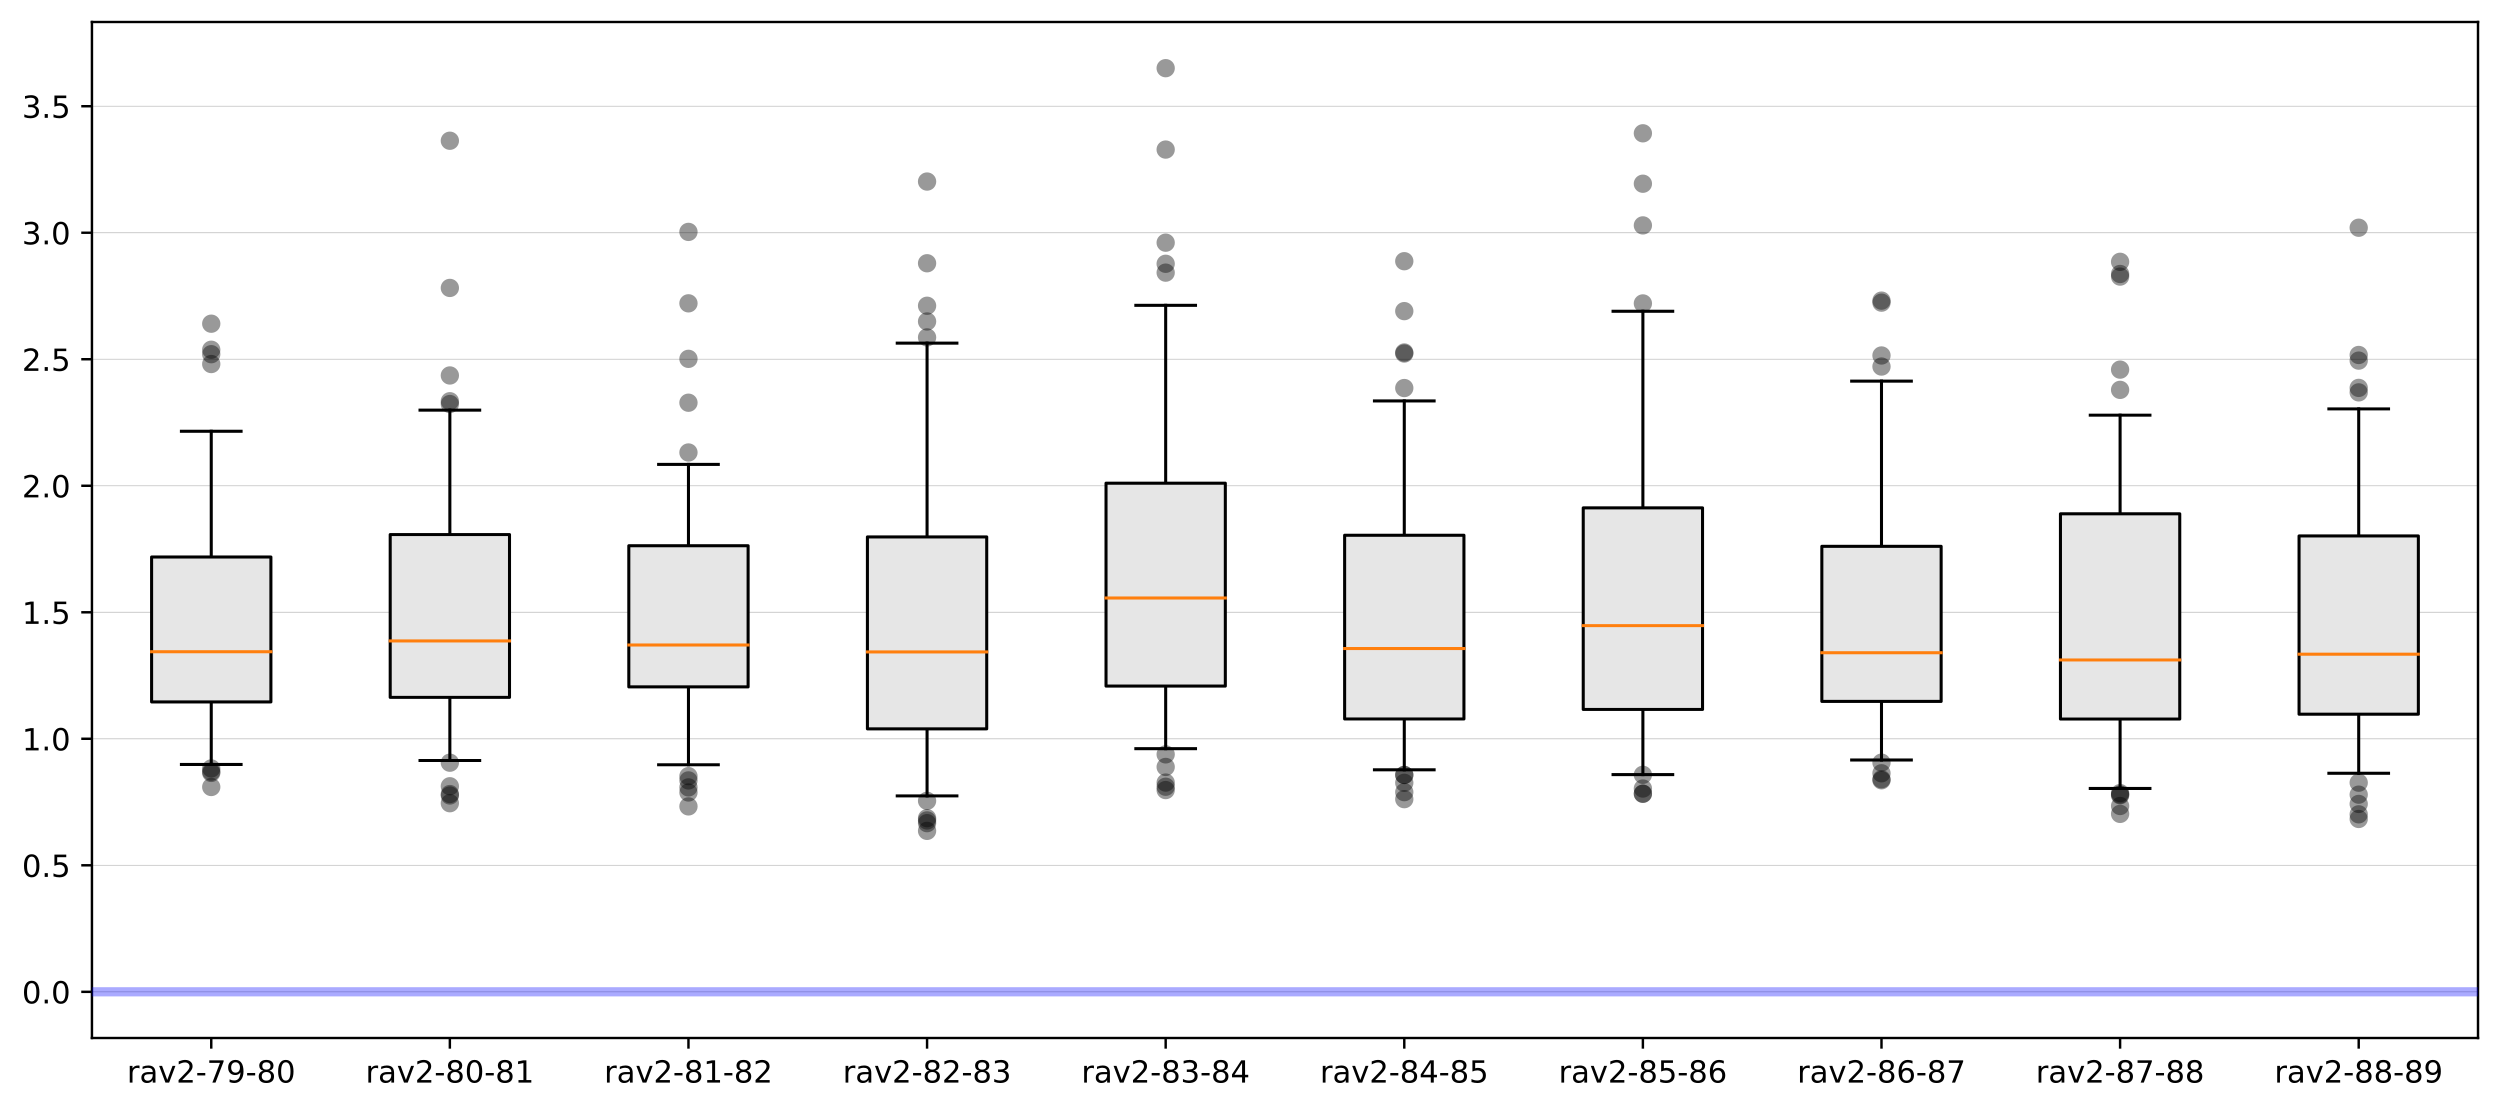 <?xml version="1.0" encoding="utf-8" standalone="no"?>
<!DOCTYPE svg PUBLIC "-//W3C//DTD SVG 1.1//EN"
  "http://www.w3.org/Graphics/SVG/1.1/DTD/svg11.dtd">
<!-- Created with matplotlib (https://matplotlib.org/) -->
<svg height="363.718pt" version="1.1" viewBox="0 0 818.503 363.718" width="818.503pt" xmlns="http://www.w3.org/2000/svg" xmlns:xlink="http://www.w3.org/1999/xlink">
 <defs>
  <style type="text/css">
*{stroke-linecap:butt;stroke-linejoin:round;}
  </style>
 </defs>
 <g id="figure_1">
  <g id="patch_1">
   <path d="M 0 363.718 
L 818.503 363.718 
L 818.503 0 
L 0 0 
z
" style="fill:#ffffff;"/>
  </g>
  <g id="axes_1">
   <g id="patch_2">
    <path d="M 30.103 339.84 
L 811.303 339.84 
L 811.303 7.2 
L 30.103 7.2 
z
" style="fill:#ffffff;"/>
   </g>
   <g id="matplotlib.axis_1">
    <g id="xtick_1">
     <g id="line2d_1">
      <defs>
       <path d="M 0 0 
L 0 3.5 
" id="m5b99394fae" style="stroke:#000000;stroke-width:0.8;"/>
      </defs>
      <g>
       <use style="stroke:#000000;stroke-width:0.8;" x="69.163" xlink:href="#m5b99394fae" y="339.84"/>
      </g>
     </g>
     <g id="text_1">
      <!-- rav2-79-80 -->
      <defs>
       <path d="M 41.109 46.297 
Q 39.594 47.172 37.812 47.578 
Q 36.031 48 33.891 48 
Q 26.266 48 22.188 43.047 
Q 18.109 38.094 18.109 28.812 
L 18.109 0 
L 9.078 0 
L 9.078 54.688 
L 18.109 54.688 
L 18.109 46.188 
Q 20.953 51.172 25.484 53.578 
Q 30.031 56 36.531 56 
Q 37.453 56 38.578 55.875 
Q 39.703 55.766 41.062 55.516 
z
" id="DejaVuSans-114"/>
       <path d="M 34.281 27.484 
Q 23.391 27.484 19.188 25 
Q 14.984 22.516 14.984 16.5 
Q 14.984 11.719 18.141 8.906 
Q 21.297 6.109 26.703 6.109 
Q 34.188 6.109 38.703 11.406 
Q 43.219 16.703 43.219 25.484 
L 43.219 27.484 
z
M 52.203 31.203 
L 52.203 0 
L 43.219 0 
L 43.219 8.297 
Q 40.141 3.328 35.547 0.953 
Q 30.953 -1.422 24.312 -1.422 
Q 15.922 -1.422 10.953 3.297 
Q 6 8.016 6 15.922 
Q 6 25.141 12.172 29.828 
Q 18.359 34.516 30.609 34.516 
L 43.219 34.516 
L 43.219 35.406 
Q 43.219 41.609 39.141 45 
Q 35.062 48.391 27.688 48.391 
Q 23 48.391 18.547 47.266 
Q 14.109 46.141 10.016 43.891 
L 10.016 52.203 
Q 14.938 54.109 19.578 55.047 
Q 24.219 56 28.609 56 
Q 40.484 56 46.344 49.844 
Q 52.203 43.703 52.203 31.203 
z
" id="DejaVuSans-97"/>
       <path d="M 2.984 54.688 
L 12.5 54.688 
L 29.594 8.797 
L 46.688 54.688 
L 56.203 54.688 
L 35.688 0 
L 23.484 0 
z
" id="DejaVuSans-118"/>
       <path d="M 19.188 8.297 
L 53.609 8.297 
L 53.609 0 
L 7.328 0 
L 7.328 8.297 
Q 12.938 14.109 22.625 23.891 
Q 32.328 33.688 34.812 36.531 
Q 39.547 41.844 41.422 45.531 
Q 43.312 49.219 43.312 52.781 
Q 43.312 58.594 39.234 62.25 
Q 35.156 65.922 28.609 65.922 
Q 23.969 65.922 18.812 64.312 
Q 13.672 62.703 7.812 59.422 
L 7.812 69.391 
Q 13.766 71.781 18.938 73 
Q 24.125 74.219 28.422 74.219 
Q 39.75 74.219 46.484 68.547 
Q 53.219 62.891 53.219 53.422 
Q 53.219 48.922 51.531 44.891 
Q 49.859 40.875 45.406 35.406 
Q 44.188 33.984 37.641 27.219 
Q 31.109 20.453 19.188 8.297 
z
" id="DejaVuSans-50"/>
       <path d="M 4.891 31.391 
L 31.203 31.391 
L 31.203 23.391 
L 4.891 23.391 
z
" id="DejaVuSans-45"/>
       <path d="M 8.203 72.906 
L 55.078 72.906 
L 55.078 68.703 
L 28.609 0 
L 18.312 0 
L 43.219 64.594 
L 8.203 64.594 
z
" id="DejaVuSans-55"/>
       <path d="M 10.984 1.516 
L 10.984 10.5 
Q 14.703 8.734 18.5 7.812 
Q 22.312 6.891 25.984 6.891 
Q 35.75 6.891 40.891 13.453 
Q 46.047 20.016 46.781 33.406 
Q 43.953 29.203 39.594 26.953 
Q 35.25 24.703 29.984 24.703 
Q 19.047 24.703 12.672 31.312 
Q 6.297 37.938 6.297 49.422 
Q 6.297 60.641 12.938 67.422 
Q 19.578 74.219 30.609 74.219 
Q 43.266 74.219 49.922 64.516 
Q 56.594 54.828 56.594 36.375 
Q 56.594 19.141 48.406 8.859 
Q 40.234 -1.422 26.422 -1.422 
Q 22.703 -1.422 18.891 -0.688 
Q 15.094 0.047 10.984 1.516 
z
M 30.609 32.422 
Q 37.25 32.422 41.125 36.953 
Q 45.016 41.5 45.016 49.422 
Q 45.016 57.281 41.125 61.844 
Q 37.25 66.406 30.609 66.406 
Q 23.969 66.406 20.094 61.844 
Q 16.219 57.281 16.219 49.422 
Q 16.219 41.5 20.094 36.953 
Q 23.969 32.422 30.609 32.422 
z
" id="DejaVuSans-57"/>
       <path d="M 31.781 34.625 
Q 24.75 34.625 20.719 30.859 
Q 16.703 27.094 16.703 20.516 
Q 16.703 13.922 20.719 10.156 
Q 24.75 6.391 31.781 6.391 
Q 38.812 6.391 42.859 10.172 
Q 46.922 13.969 46.922 20.516 
Q 46.922 27.094 42.891 30.859 
Q 38.875 34.625 31.781 34.625 
z
M 21.922 38.812 
Q 15.578 40.375 12.031 44.719 
Q 8.5 49.078 8.5 55.328 
Q 8.5 64.062 14.719 69.141 
Q 20.953 74.219 31.781 74.219 
Q 42.672 74.219 48.875 69.141 
Q 55.078 64.062 55.078 55.328 
Q 55.078 49.078 51.531 44.719 
Q 48 40.375 41.703 38.812 
Q 48.828 37.156 52.797 32.312 
Q 56.781 27.484 56.781 20.516 
Q 56.781 9.906 50.312 4.234 
Q 43.844 -1.422 31.781 -1.422 
Q 19.734 -1.422 13.25 4.234 
Q 6.781 9.906 6.781 20.516 
Q 6.781 27.484 10.781 32.312 
Q 14.797 37.156 21.922 38.812 
z
M 18.312 54.391 
Q 18.312 48.734 21.844 45.562 
Q 25.391 42.391 31.781 42.391 
Q 38.141 42.391 41.719 45.562 
Q 45.312 48.734 45.312 54.391 
Q 45.312 60.062 41.719 63.234 
Q 38.141 66.406 31.781 66.406 
Q 25.391 66.406 21.844 63.234 
Q 18.312 60.062 18.312 54.391 
z
" id="DejaVuSans-56"/>
       <path d="M 31.781 66.406 
Q 24.172 66.406 20.328 58.906 
Q 16.5 51.422 16.5 36.375 
Q 16.5 21.391 20.328 13.891 
Q 24.172 6.391 31.781 6.391 
Q 39.453 6.391 43.281 13.891 
Q 47.125 21.391 47.125 36.375 
Q 47.125 51.422 43.281 58.906 
Q 39.453 66.406 31.781 66.406 
z
M 31.781 74.219 
Q 44.047 74.219 50.516 64.516 
Q 56.984 54.828 56.984 36.375 
Q 56.984 17.969 50.516 8.266 
Q 44.047 -1.422 31.781 -1.422 
Q 19.531 -1.422 13.062 8.266 
Q 6.594 17.969 6.594 36.375 
Q 6.594 54.828 13.062 64.516 
Q 19.531 74.219 31.781 74.219 
z
" id="DejaVuSans-48"/>
      </defs>
      <g transform="translate(41.57 354.438)scale(0.1 -0.1)">
       <use xlink:href="#DejaVuSans-114"/>
       <use x="41.113" xlink:href="#DejaVuSans-97"/>
       <use x="102.393" xlink:href="#DejaVuSans-118"/>
       <use x="161.572" xlink:href="#DejaVuSans-50"/>
       <use x="225.195" xlink:href="#DejaVuSans-45"/>
       <use x="261.279" xlink:href="#DejaVuSans-55"/>
       <use x="324.902" xlink:href="#DejaVuSans-57"/>
       <use x="388.525" xlink:href="#DejaVuSans-45"/>
       <use x="424.609" xlink:href="#DejaVuSans-56"/>
       <use x="488.232" xlink:href="#DejaVuSans-48"/>
      </g>
     </g>
    </g>
    <g id="xtick_2">
     <g id="line2d_2">
      <g>
       <use style="stroke:#000000;stroke-width:0.8;" x="147.283" xlink:href="#m5b99394fae" y="339.84"/>
      </g>
     </g>
     <g id="text_2">
      <!-- rav2-80-81 -->
      <defs>
       <path d="M 12.406 8.297 
L 28.516 8.297 
L 28.516 63.922 
L 10.984 60.406 
L 10.984 69.391 
L 28.422 72.906 
L 38.281 72.906 
L 38.281 8.297 
L 54.391 8.297 
L 54.391 0 
L 12.406 0 
z
" id="DejaVuSans-49"/>
      </defs>
      <g transform="translate(119.69 354.438)scale(0.1 -0.1)">
       <use xlink:href="#DejaVuSans-114"/>
       <use x="41.113" xlink:href="#DejaVuSans-97"/>
       <use x="102.393" xlink:href="#DejaVuSans-118"/>
       <use x="161.572" xlink:href="#DejaVuSans-50"/>
       <use x="225.195" xlink:href="#DejaVuSans-45"/>
       <use x="261.279" xlink:href="#DejaVuSans-56"/>
       <use x="324.902" xlink:href="#DejaVuSans-48"/>
       <use x="388.525" xlink:href="#DejaVuSans-45"/>
       <use x="424.609" xlink:href="#DejaVuSans-56"/>
       <use x="488.232" xlink:href="#DejaVuSans-49"/>
      </g>
     </g>
    </g>
    <g id="xtick_3">
     <g id="line2d_3">
      <g>
       <use style="stroke:#000000;stroke-width:0.8;" x="225.403" xlink:href="#m5b99394fae" y="339.84"/>
      </g>
     </g>
     <g id="text_3">
      <!-- rav2-81-82 -->
      <g transform="translate(197.81 354.438)scale(0.1 -0.1)">
       <use xlink:href="#DejaVuSans-114"/>
       <use x="41.113" xlink:href="#DejaVuSans-97"/>
       <use x="102.393" xlink:href="#DejaVuSans-118"/>
       <use x="161.572" xlink:href="#DejaVuSans-50"/>
       <use x="225.195" xlink:href="#DejaVuSans-45"/>
       <use x="261.279" xlink:href="#DejaVuSans-56"/>
       <use x="324.902" xlink:href="#DejaVuSans-49"/>
       <use x="388.525" xlink:href="#DejaVuSans-45"/>
       <use x="424.609" xlink:href="#DejaVuSans-56"/>
       <use x="488.232" xlink:href="#DejaVuSans-50"/>
      </g>
     </g>
    </g>
    <g id="xtick_4">
     <g id="line2d_4">
      <g>
       <use style="stroke:#000000;stroke-width:0.8;" x="303.523" xlink:href="#m5b99394fae" y="339.84"/>
      </g>
     </g>
     <g id="text_4">
      <!-- rav2-82-83 -->
      <defs>
       <path d="M 40.578 39.312 
Q 47.656 37.797 51.625 33 
Q 55.609 28.219 55.609 21.188 
Q 55.609 10.406 48.188 4.484 
Q 40.766 -1.422 27.094 -1.422 
Q 22.516 -1.422 17.656 -0.516 
Q 12.797 0.391 7.625 2.203 
L 7.625 11.719 
Q 11.719 9.328 16.594 8.109 
Q 21.484 6.891 26.812 6.891 
Q 36.078 6.891 40.938 10.547 
Q 45.797 14.203 45.797 21.188 
Q 45.797 27.641 41.281 31.266 
Q 36.766 34.906 28.719 34.906 
L 20.219 34.906 
L 20.219 43.016 
L 29.109 43.016 
Q 36.375 43.016 40.234 45.922 
Q 44.094 48.828 44.094 54.297 
Q 44.094 59.906 40.109 62.906 
Q 36.141 65.922 28.719 65.922 
Q 24.656 65.922 20.016 65.031 
Q 15.375 64.156 9.812 62.312 
L 9.812 71.094 
Q 15.438 72.656 20.344 73.438 
Q 25.25 74.219 29.594 74.219 
Q 40.828 74.219 47.359 69.109 
Q 53.906 64.016 53.906 55.328 
Q 53.906 49.266 50.438 45.094 
Q 46.969 40.922 40.578 39.312 
z
" id="DejaVuSans-51"/>
      </defs>
      <g transform="translate(275.93 354.438)scale(0.1 -0.1)">
       <use xlink:href="#DejaVuSans-114"/>
       <use x="41.113" xlink:href="#DejaVuSans-97"/>
       <use x="102.393" xlink:href="#DejaVuSans-118"/>
       <use x="161.572" xlink:href="#DejaVuSans-50"/>
       <use x="225.195" xlink:href="#DejaVuSans-45"/>
       <use x="261.279" xlink:href="#DejaVuSans-56"/>
       <use x="324.902" xlink:href="#DejaVuSans-50"/>
       <use x="388.525" xlink:href="#DejaVuSans-45"/>
       <use x="424.609" xlink:href="#DejaVuSans-56"/>
       <use x="488.232" xlink:href="#DejaVuSans-51"/>
      </g>
     </g>
    </g>
    <g id="xtick_5">
     <g id="line2d_5">
      <g>
       <use style="stroke:#000000;stroke-width:0.8;" x="381.643" xlink:href="#m5b99394fae" y="339.84"/>
      </g>
     </g>
     <g id="text_5">
      <!-- rav2-83-84 -->
      <defs>
       <path d="M 37.797 64.312 
L 12.891 25.391 
L 37.797 25.391 
z
M 35.203 72.906 
L 47.609 72.906 
L 47.609 25.391 
L 58.016 25.391 
L 58.016 17.188 
L 47.609 17.188 
L 47.609 0 
L 37.797 0 
L 37.797 17.188 
L 4.891 17.188 
L 4.891 26.703 
z
" id="DejaVuSans-52"/>
      </defs>
      <g transform="translate(354.05 354.438)scale(0.1 -0.1)">
       <use xlink:href="#DejaVuSans-114"/>
       <use x="41.113" xlink:href="#DejaVuSans-97"/>
       <use x="102.393" xlink:href="#DejaVuSans-118"/>
       <use x="161.572" xlink:href="#DejaVuSans-50"/>
       <use x="225.195" xlink:href="#DejaVuSans-45"/>
       <use x="261.279" xlink:href="#DejaVuSans-56"/>
       <use x="324.902" xlink:href="#DejaVuSans-51"/>
       <use x="388.525" xlink:href="#DejaVuSans-45"/>
       <use x="424.609" xlink:href="#DejaVuSans-56"/>
       <use x="488.232" xlink:href="#DejaVuSans-52"/>
      </g>
     </g>
    </g>
    <g id="xtick_6">
     <g id="line2d_6">
      <g>
       <use style="stroke:#000000;stroke-width:0.8;" x="459.763" xlink:href="#m5b99394fae" y="339.84"/>
      </g>
     </g>
     <g id="text_6">
      <!-- rav2-84-85 -->
      <defs>
       <path d="M 10.797 72.906 
L 49.516 72.906 
L 49.516 64.594 
L 19.828 64.594 
L 19.828 46.734 
Q 21.969 47.469 24.109 47.828 
Q 26.266 48.188 28.422 48.188 
Q 40.625 48.188 47.75 41.5 
Q 54.891 34.812 54.891 23.391 
Q 54.891 11.625 47.562 5.094 
Q 40.234 -1.422 26.906 -1.422 
Q 22.312 -1.422 17.547 -0.641 
Q 12.797 0.141 7.719 1.703 
L 7.719 11.625 
Q 12.109 9.234 16.797 8.062 
Q 21.484 6.891 26.703 6.891 
Q 35.156 6.891 40.078 11.328 
Q 45.016 15.766 45.016 23.391 
Q 45.016 31 40.078 35.438 
Q 35.156 39.891 26.703 39.891 
Q 22.75 39.891 18.812 39.016 
Q 14.891 38.141 10.797 36.281 
z
" id="DejaVuSans-53"/>
      </defs>
      <g transform="translate(432.17 354.438)scale(0.1 -0.1)">
       <use xlink:href="#DejaVuSans-114"/>
       <use x="41.113" xlink:href="#DejaVuSans-97"/>
       <use x="102.393" xlink:href="#DejaVuSans-118"/>
       <use x="161.572" xlink:href="#DejaVuSans-50"/>
       <use x="225.195" xlink:href="#DejaVuSans-45"/>
       <use x="261.279" xlink:href="#DejaVuSans-56"/>
       <use x="324.902" xlink:href="#DejaVuSans-52"/>
       <use x="388.525" xlink:href="#DejaVuSans-45"/>
       <use x="424.609" xlink:href="#DejaVuSans-56"/>
       <use x="488.232" xlink:href="#DejaVuSans-53"/>
      </g>
     </g>
    </g>
    <g id="xtick_7">
     <g id="line2d_7">
      <g>
       <use style="stroke:#000000;stroke-width:0.8;" x="537.883" xlink:href="#m5b99394fae" y="339.84"/>
      </g>
     </g>
     <g id="text_7">
      <!-- rav2-85-86 -->
      <defs>
       <path d="M 33.016 40.375 
Q 26.375 40.375 22.484 35.828 
Q 18.609 31.297 18.609 23.391 
Q 18.609 15.531 22.484 10.953 
Q 26.375 6.391 33.016 6.391 
Q 39.656 6.391 43.531 10.953 
Q 47.406 15.531 47.406 23.391 
Q 47.406 31.297 43.531 35.828 
Q 39.656 40.375 33.016 40.375 
z
M 52.594 71.297 
L 52.594 62.312 
Q 48.875 64.062 45.094 64.984 
Q 41.312 65.922 37.594 65.922 
Q 27.828 65.922 22.672 59.328 
Q 17.531 52.734 16.797 39.406 
Q 19.672 43.656 24.016 45.922 
Q 28.375 48.188 33.594 48.188 
Q 44.578 48.188 50.953 41.516 
Q 57.328 34.859 57.328 23.391 
Q 57.328 12.156 50.688 5.359 
Q 44.047 -1.422 33.016 -1.422 
Q 20.359 -1.422 13.672 8.266 
Q 6.984 17.969 6.984 36.375 
Q 6.984 53.656 15.188 63.938 
Q 23.391 74.219 37.203 74.219 
Q 40.922 74.219 44.703 73.484 
Q 48.484 72.75 52.594 71.297 
z
" id="DejaVuSans-54"/>
      </defs>
      <g transform="translate(510.29 354.438)scale(0.1 -0.1)">
       <use xlink:href="#DejaVuSans-114"/>
       <use x="41.113" xlink:href="#DejaVuSans-97"/>
       <use x="102.393" xlink:href="#DejaVuSans-118"/>
       <use x="161.572" xlink:href="#DejaVuSans-50"/>
       <use x="225.195" xlink:href="#DejaVuSans-45"/>
       <use x="261.279" xlink:href="#DejaVuSans-56"/>
       <use x="324.902" xlink:href="#DejaVuSans-53"/>
       <use x="388.525" xlink:href="#DejaVuSans-45"/>
       <use x="424.609" xlink:href="#DejaVuSans-56"/>
       <use x="488.232" xlink:href="#DejaVuSans-54"/>
      </g>
     </g>
    </g>
    <g id="xtick_8">
     <g id="line2d_8">
      <g>
       <use style="stroke:#000000;stroke-width:0.8;" x="616.003" xlink:href="#m5b99394fae" y="339.84"/>
      </g>
     </g>
     <g id="text_8">
      <!-- rav2-86-87 -->
      <g transform="translate(588.41 354.438)scale(0.1 -0.1)">
       <use xlink:href="#DejaVuSans-114"/>
       <use x="41.113" xlink:href="#DejaVuSans-97"/>
       <use x="102.393" xlink:href="#DejaVuSans-118"/>
       <use x="161.572" xlink:href="#DejaVuSans-50"/>
       <use x="225.195" xlink:href="#DejaVuSans-45"/>
       <use x="261.279" xlink:href="#DejaVuSans-56"/>
       <use x="324.902" xlink:href="#DejaVuSans-54"/>
       <use x="388.525" xlink:href="#DejaVuSans-45"/>
       <use x="424.609" xlink:href="#DejaVuSans-56"/>
       <use x="488.232" xlink:href="#DejaVuSans-55"/>
      </g>
     </g>
    </g>
    <g id="xtick_9">
     <g id="line2d_9">
      <g>
       <use style="stroke:#000000;stroke-width:0.8;" x="694.123" xlink:href="#m5b99394fae" y="339.84"/>
      </g>
     </g>
     <g id="text_9">
      <!-- rav2-87-88 -->
      <g transform="translate(666.53 354.438)scale(0.1 -0.1)">
       <use xlink:href="#DejaVuSans-114"/>
       <use x="41.113" xlink:href="#DejaVuSans-97"/>
       <use x="102.393" xlink:href="#DejaVuSans-118"/>
       <use x="161.572" xlink:href="#DejaVuSans-50"/>
       <use x="225.195" xlink:href="#DejaVuSans-45"/>
       <use x="261.279" xlink:href="#DejaVuSans-56"/>
       <use x="324.902" xlink:href="#DejaVuSans-55"/>
       <use x="388.525" xlink:href="#DejaVuSans-45"/>
       <use x="424.609" xlink:href="#DejaVuSans-56"/>
       <use x="488.232" xlink:href="#DejaVuSans-56"/>
      </g>
     </g>
    </g>
    <g id="xtick_10">
     <g id="line2d_10">
      <g>
       <use style="stroke:#000000;stroke-width:0.8;" x="772.243" xlink:href="#m5b99394fae" y="339.84"/>
      </g>
     </g>
     <g id="text_10">
      <!-- rav2-88-89 -->
      <g transform="translate(744.65 354.438)scale(0.1 -0.1)">
       <use xlink:href="#DejaVuSans-114"/>
       <use x="41.113" xlink:href="#DejaVuSans-97"/>
       <use x="102.393" xlink:href="#DejaVuSans-118"/>
       <use x="161.572" xlink:href="#DejaVuSans-50"/>
       <use x="225.195" xlink:href="#DejaVuSans-45"/>
       <use x="261.279" xlink:href="#DejaVuSans-56"/>
       <use x="324.902" xlink:href="#DejaVuSans-56"/>
       <use x="388.525" xlink:href="#DejaVuSans-45"/>
       <use x="424.609" xlink:href="#DejaVuSans-56"/>
       <use x="488.232" xlink:href="#DejaVuSans-57"/>
      </g>
     </g>
    </g>
   </g>
   <g id="matplotlib.axis_2">
    <g id="ytick_1">
     <g id="line2d_11">
      <path clip-path="url(#p8ff4a7574e)" d="M 30.103 324.72 
L 811.303 324.72 
" style="fill:none;stroke:#bfbfbf;stroke-linecap:square;stroke-width:0.25;"/>
     </g>
     <g id="line2d_12">
      <defs>
       <path d="M 0 0 
L -3.5 0 
" id="m330c3b7c2e" style="stroke:#000000;stroke-width:0.8;"/>
      </defs>
      <g>
       <use style="stroke:#000000;stroke-width:0.8;" x="30.103" xlink:href="#m330c3b7c2e" y="324.72"/>
      </g>
     </g>
     <g id="text_11">
      <!-- 0.0 -->
      <defs>
       <path d="M 10.688 12.406 
L 21 12.406 
L 21 0 
L 10.688 0 
z
" id="DejaVuSans-46"/>
      </defs>
      <g transform="translate(7.2 328.519)scale(0.1 -0.1)">
       <use xlink:href="#DejaVuSans-48"/>
       <use x="63.623" xlink:href="#DejaVuSans-46"/>
       <use x="95.41" xlink:href="#DejaVuSans-48"/>
      </g>
     </g>
    </g>
    <g id="ytick_2">
     <g id="line2d_13">
      <path clip-path="url(#p8ff4a7574e)" d="M 30.103 283.3 
L 811.303 283.3 
" style="fill:none;stroke:#bfbfbf;stroke-linecap:square;stroke-width:0.25;"/>
     </g>
     <g id="line2d_14">
      <g>
       <use style="stroke:#000000;stroke-width:0.8;" x="30.103" xlink:href="#m330c3b7c2e" y="283.3"/>
      </g>
     </g>
     <g id="text_12">
      <!-- 0.5 -->
      <g transform="translate(7.2 287.099)scale(0.1 -0.1)">
       <use xlink:href="#DejaVuSans-48"/>
       <use x="63.623" xlink:href="#DejaVuSans-46"/>
       <use x="95.41" xlink:href="#DejaVuSans-53"/>
      </g>
     </g>
    </g>
    <g id="ytick_3">
     <g id="line2d_15">
      <path clip-path="url(#p8ff4a7574e)" d="M 30.103 241.88 
L 811.303 241.88 
" style="fill:none;stroke:#bfbfbf;stroke-linecap:square;stroke-width:0.25;"/>
     </g>
     <g id="line2d_16">
      <g>
       <use style="stroke:#000000;stroke-width:0.8;" x="30.103" xlink:href="#m330c3b7c2e" y="241.88"/>
      </g>
     </g>
     <g id="text_13">
      <!-- 1.0 -->
      <g transform="translate(7.2 245.679)scale(0.1 -0.1)">
       <use xlink:href="#DejaVuSans-49"/>
       <use x="63.623" xlink:href="#DejaVuSans-46"/>
       <use x="95.41" xlink:href="#DejaVuSans-48"/>
      </g>
     </g>
    </g>
    <g id="ytick_4">
     <g id="line2d_17">
      <path clip-path="url(#p8ff4a7574e)" d="M 30.103 200.46 
L 811.303 200.46 
" style="fill:none;stroke:#bfbfbf;stroke-linecap:square;stroke-width:0.25;"/>
     </g>
     <g id="line2d_18">
      <g>
       <use style="stroke:#000000;stroke-width:0.8;" x="30.103" xlink:href="#m330c3b7c2e" y="200.46"/>
      </g>
     </g>
     <g id="text_14">
      <!-- 1.5 -->
      <g transform="translate(7.2 204.259)scale(0.1 -0.1)">
       <use xlink:href="#DejaVuSans-49"/>
       <use x="63.623" xlink:href="#DejaVuSans-46"/>
       <use x="95.41" xlink:href="#DejaVuSans-53"/>
      </g>
     </g>
    </g>
    <g id="ytick_5">
     <g id="line2d_19">
      <path clip-path="url(#p8ff4a7574e)" d="M 30.103 159.04 
L 811.303 159.04 
" style="fill:none;stroke:#bfbfbf;stroke-linecap:square;stroke-width:0.25;"/>
     </g>
     <g id="line2d_20">
      <g>
       <use style="stroke:#000000;stroke-width:0.8;" x="30.103" xlink:href="#m330c3b7c2e" y="159.04"/>
      </g>
     </g>
     <g id="text_15">
      <!-- 2.0 -->
      <g transform="translate(7.2 162.839)scale(0.1 -0.1)">
       <use xlink:href="#DejaVuSans-50"/>
       <use x="63.623" xlink:href="#DejaVuSans-46"/>
       <use x="95.41" xlink:href="#DejaVuSans-48"/>
      </g>
     </g>
    </g>
    <g id="ytick_6">
     <g id="line2d_21">
      <path clip-path="url(#p8ff4a7574e)" d="M 30.103 117.619 
L 811.303 117.619 
" style="fill:none;stroke:#bfbfbf;stroke-linecap:square;stroke-width:0.25;"/>
     </g>
     <g id="line2d_22">
      <g>
       <use style="stroke:#000000;stroke-width:0.8;" x="30.103" xlink:href="#m330c3b7c2e" y="117.619"/>
      </g>
     </g>
     <g id="text_16">
      <!-- 2.5 -->
      <g transform="translate(7.2 121.419)scale(0.1 -0.1)">
       <use xlink:href="#DejaVuSans-50"/>
       <use x="63.623" xlink:href="#DejaVuSans-46"/>
       <use x="95.41" xlink:href="#DejaVuSans-53"/>
      </g>
     </g>
    </g>
    <g id="ytick_7">
     <g id="line2d_23">
      <path clip-path="url(#p8ff4a7574e)" d="M 30.103 76.199 
L 811.303 76.199 
" style="fill:none;stroke:#bfbfbf;stroke-linecap:square;stroke-width:0.25;"/>
     </g>
     <g id="line2d_24">
      <g>
       <use style="stroke:#000000;stroke-width:0.8;" x="30.103" xlink:href="#m330c3b7c2e" y="76.199"/>
      </g>
     </g>
     <g id="text_17">
      <!-- 3.0 -->
      <g transform="translate(7.2 79.999)scale(0.1 -0.1)">
       <use xlink:href="#DejaVuSans-51"/>
       <use x="63.623" xlink:href="#DejaVuSans-46"/>
       <use x="95.41" xlink:href="#DejaVuSans-48"/>
      </g>
     </g>
    </g>
    <g id="ytick_8">
     <g id="line2d_25">
      <path clip-path="url(#p8ff4a7574e)" d="M 30.103 34.779 
L 811.303 34.779 
" style="fill:none;stroke:#bfbfbf;stroke-linecap:square;stroke-width:0.25;"/>
     </g>
     <g id="line2d_26">
      <g>
       <use style="stroke:#000000;stroke-width:0.8;" x="30.103" xlink:href="#m330c3b7c2e" y="34.779"/>
      </g>
     </g>
     <g id="text_18">
      <!-- 3.5 -->
      <g transform="translate(7.2 38.578)scale(0.1 -0.1)">
       <use xlink:href="#DejaVuSans-51"/>
       <use x="63.623" xlink:href="#DejaVuSans-46"/>
       <use x="95.41" xlink:href="#DejaVuSans-53"/>
      </g>
     </g>
    </g>
   </g>
   <g id="patch_3">
    <path d="M 30.103 339.84 
L 30.103 7.2 
" style="fill:none;stroke:#000000;stroke-linecap:square;stroke-linejoin:miter;stroke-width:0.8;"/>
   </g>
   <g id="patch_4">
    <path d="M 811.303 339.84 
L 811.303 7.2 
" style="fill:none;stroke:#000000;stroke-linecap:square;stroke-linejoin:miter;stroke-width:0.8;"/>
   </g>
   <g id="patch_5">
    <path d="M 30.103 339.84 
L 811.303 339.84 
" style="fill:none;stroke:#000000;stroke-linecap:square;stroke-linejoin:miter;stroke-width:0.8;"/>
   </g>
   <g id="patch_6">
    <path d="M 30.103 7.2 
L 811.303 7.2 
" style="fill:none;stroke:#000000;stroke-linecap:square;stroke-linejoin:miter;stroke-width:0.8;"/>
   </g>
   <g id="line2d_27">
    <path clip-path="url(#p8ff4a7574e)" d="M 30.103 324.72 
L 811.303 324.72 
" style="fill:none;stroke:#0000ff;stroke-linecap:square;stroke-opacity:0.333;stroke-width:3;"/>
   </g>
   <g id="line2d_28">
    <path clip-path="url(#p8ff4a7574e)" d="M 69.163 229.81 
L 69.163 250.296 
" style="fill:none;stroke:#000000;stroke-linecap:square;"/>
   </g>
   <g id="line2d_29">
    <path clip-path="url(#p8ff4a7574e)" d="M 69.163 182.367 
L 69.163 141.196 
" style="fill:none;stroke:#000000;stroke-linecap:square;"/>
   </g>
   <g id="line2d_30">
    <path clip-path="url(#p8ff4a7574e)" d="M 59.398 250.296 
L 78.928 250.296 
" style="fill:none;stroke:#000000;stroke-linecap:square;"/>
   </g>
   <g id="line2d_31">
    <path clip-path="url(#p8ff4a7574e)" d="M 59.398 141.196 
L 78.928 141.196 
" style="fill:none;stroke:#000000;stroke-linecap:square;"/>
   </g>
   <g id="line2d_32">
    <defs>
     <path d="M 0 3 
C 0.796 3 1.559 2.684 2.121 2.121 
C 2.684 1.559 3 0.796 3 0 
C 3 -0.796 2.684 -1.559 2.121 -2.121 
C 1.559 -2.684 0.796 -3 0 -3 
C -0.796 -3 -1.559 -2.684 -2.121 -2.121 
C -2.684 -1.559 -3 -0.796 -3 0 
C -3 0.796 -2.684 1.559 -2.121 2.121 
C -1.559 2.684 -0.796 3 0 3 
z
" id="mde6fe93ee1" style="stroke:#000000;stroke-opacity:0;"/>
    </defs>
    <g clip-path="url(#p8ff4a7574e)">
     <use style="fill-opacity:0.4;stroke:#000000;stroke-opacity:0;" x="69.163" xlink:href="#mde6fe93ee1" y="251.589"/>
     <use style="fill-opacity:0.4;stroke:#000000;stroke-opacity:0;" x="69.163" xlink:href="#mde6fe93ee1" y="252.616"/>
     <use style="fill-opacity:0.4;stroke:#000000;stroke-opacity:0;" x="69.163" xlink:href="#mde6fe93ee1" y="257.661"/>
     <use style="fill-opacity:0.4;stroke:#000000;stroke-opacity:0;" x="69.163" xlink:href="#mde6fe93ee1" y="253.055"/>
     <use style="fill-opacity:0.4;stroke:#000000;stroke-opacity:0;" x="69.163" xlink:href="#mde6fe93ee1" y="115.963"/>
     <use style="fill-opacity:0.4;stroke:#000000;stroke-opacity:0;" x="69.163" xlink:href="#mde6fe93ee1" y="105.98"/>
     <use style="fill-opacity:0.4;stroke:#000000;stroke-opacity:0;" x="69.163" xlink:href="#mde6fe93ee1" y="119.185"/>
     <use style="fill-opacity:0.4;stroke:#000000;stroke-opacity:0;" x="69.163" xlink:href="#mde6fe93ee1" y="114.505"/>
    </g>
   </g>
   <g id="line2d_33">
    <path clip-path="url(#p8ff4a7574e)" d="M 147.283 228.319 
L 147.283 248.987 
" style="fill:none;stroke:#000000;stroke-linecap:square;"/>
   </g>
   <g id="line2d_34">
    <path clip-path="url(#p8ff4a7574e)" d="M 147.283 175.019 
L 147.283 134.287 
" style="fill:none;stroke:#000000;stroke-linecap:square;"/>
   </g>
   <g id="line2d_35">
    <path clip-path="url(#p8ff4a7574e)" d="M 137.518 248.987 
L 157.048 248.987 
" style="fill:none;stroke:#000000;stroke-linecap:square;"/>
   </g>
   <g id="line2d_36">
    <path clip-path="url(#p8ff4a7574e)" d="M 137.518 134.287 
L 157.048 134.287 
" style="fill:none;stroke:#000000;stroke-linecap:square;"/>
   </g>
   <g id="line2d_37">
    <g clip-path="url(#p8ff4a7574e)">
     <use style="fill-opacity:0.4;stroke:#000000;stroke-opacity:0;" x="147.283" xlink:href="#mde6fe93ee1" y="257.421"/>
     <use style="fill-opacity:0.4;stroke:#000000;stroke-opacity:0;" x="147.283" xlink:href="#mde6fe93ee1" y="249.708"/>
     <use style="fill-opacity:0.4;stroke:#000000;stroke-opacity:0;" x="147.283" xlink:href="#mde6fe93ee1" y="262.971"/>
     <use style="fill-opacity:0.4;stroke:#000000;stroke-opacity:0;" x="147.283" xlink:href="#mde6fe93ee1" y="259.972"/>
     <use style="fill-opacity:0.4;stroke:#000000;stroke-opacity:0;" x="147.283" xlink:href="#mde6fe93ee1" y="260.444"/>
     <use style="fill-opacity:0.4;stroke:#000000;stroke-opacity:0;" x="147.283" xlink:href="#mde6fe93ee1" y="132.282"/>
     <use style="fill-opacity:0.4;stroke:#000000;stroke-opacity:0;" x="147.283" xlink:href="#mde6fe93ee1" y="46.079"/>
     <use style="fill-opacity:0.4;stroke:#000000;stroke-opacity:0;" x="147.283" xlink:href="#mde6fe93ee1" y="131.363"/>
     <use style="fill-opacity:0.4;stroke:#000000;stroke-opacity:0;" x="147.283" xlink:href="#mde6fe93ee1" y="122.929"/>
     <use style="fill-opacity:0.4;stroke:#000000;stroke-opacity:0;" x="147.283" xlink:href="#mde6fe93ee1" y="94.267"/>
    </g>
   </g>
   <g id="line2d_38">
    <path clip-path="url(#p8ff4a7574e)" d="M 225.403 224.889 
L 225.403 250.387 
" style="fill:none;stroke:#000000;stroke-linecap:square;"/>
   </g>
   <g id="line2d_39">
    <path clip-path="url(#p8ff4a7574e)" d="M 225.403 178.677 
L 225.403 152.048 
" style="fill:none;stroke:#000000;stroke-linecap:square;"/>
   </g>
   <g id="line2d_40">
    <path clip-path="url(#p8ff4a7574e)" d="M 215.638 250.387 
L 235.168 250.387 
" style="fill:none;stroke:#000000;stroke-linecap:square;"/>
   </g>
   <g id="line2d_41">
    <path clip-path="url(#p8ff4a7574e)" d="M 215.638 152.048 
L 235.168 152.048 
" style="fill:none;stroke:#000000;stroke-linecap:square;"/>
   </g>
   <g id="line2d_42">
    <g clip-path="url(#p8ff4a7574e)">
     <use style="fill-opacity:0.4;stroke:#000000;stroke-opacity:0;" x="225.403" xlink:href="#mde6fe93ee1" y="255.515"/>
     <use style="fill-opacity:0.4;stroke:#000000;stroke-opacity:0;" x="225.403" xlink:href="#mde6fe93ee1" y="264.015"/>
     <use style="fill-opacity:0.4;stroke:#000000;stroke-opacity:0;" x="225.403" xlink:href="#mde6fe93ee1" y="254.107"/>
     <use style="fill-opacity:0.4;stroke:#000000;stroke-opacity:0;" x="225.403" xlink:href="#mde6fe93ee1" y="259.458"/>
     <use style="fill-opacity:0.4;stroke:#000000;stroke-opacity:0;" x="225.403" xlink:href="#mde6fe93ee1" y="257.793"/>
     <use style="fill-opacity:0.4;stroke:#000000;stroke-opacity:0;" x="225.403" xlink:href="#mde6fe93ee1" y="75.926"/>
     <use style="fill-opacity:0.4;stroke:#000000;stroke-opacity:0;" x="225.403" xlink:href="#mde6fe93ee1" y="99.312"/>
     <use style="fill-opacity:0.4;stroke:#000000;stroke-opacity:0;" x="225.403" xlink:href="#mde6fe93ee1" y="148.146"/>
     <use style="fill-opacity:0.4;stroke:#000000;stroke-opacity:0;" x="225.403" xlink:href="#mde6fe93ee1" y="131.851"/>
     <use style="fill-opacity:0.4;stroke:#000000;stroke-opacity:0;" x="225.403" xlink:href="#mde6fe93ee1" y="117.487"/>
    </g>
   </g>
   <g id="line2d_43">
    <path clip-path="url(#p8ff4a7574e)" d="M 303.523 238.63 
L 303.523 260.577 
" style="fill:none;stroke:#000000;stroke-linecap:square;"/>
   </g>
   <g id="line2d_44">
    <path clip-path="url(#p8ff4a7574e)" d="M 303.523 175.788 
L 303.523 112.351 
" style="fill:none;stroke:#000000;stroke-linecap:square;"/>
   </g>
   <g id="line2d_45">
    <path clip-path="url(#p8ff4a7574e)" d="M 293.758 260.577 
L 313.288 260.577 
" style="fill:none;stroke:#000000;stroke-linecap:square;"/>
   </g>
   <g id="line2d_46">
    <path clip-path="url(#p8ff4a7574e)" d="M 293.758 112.351 
L 313.288 112.351 
" style="fill:none;stroke:#000000;stroke-linecap:square;"/>
   </g>
   <g id="line2d_47">
    <g clip-path="url(#p8ff4a7574e)">
     <use style="fill-opacity:0.4;stroke:#000000;stroke-opacity:0;" x="303.523" xlink:href="#mde6fe93ee1" y="262.192"/>
     <use style="fill-opacity:0.4;stroke:#000000;stroke-opacity:0;" x="303.523" xlink:href="#mde6fe93ee1" y="269.499"/>
     <use style="fill-opacity:0.4;stroke:#000000;stroke-opacity:0;" x="303.523" xlink:href="#mde6fe93ee1" y="268.612"/>
     <use style="fill-opacity:0.4;stroke:#000000;stroke-opacity:0;" x="303.523" xlink:href="#mde6fe93ee1" y="272.025"/>
     <use style="fill-opacity:0.4;stroke:#000000;stroke-opacity:0;" x="303.523" xlink:href="#mde6fe93ee1" y="267.867"/>
     <use style="fill-opacity:0.4;stroke:#000000;stroke-opacity:0;" x="303.523" xlink:href="#mde6fe93ee1" y="59.441"/>
     <use style="fill-opacity:0.4;stroke:#000000;stroke-opacity:0;" x="303.523" xlink:href="#mde6fe93ee1" y="100.107"/>
     <use style="fill-opacity:0.4;stroke:#000000;stroke-opacity:0;" x="303.523" xlink:href="#mde6fe93ee1" y="105.251"/>
     <use style="fill-opacity:0.4;stroke:#000000;stroke-opacity:0;" x="303.523" xlink:href="#mde6fe93ee1" y="86.19"/>
     <use style="fill-opacity:0.4;stroke:#000000;stroke-opacity:0;" x="303.523" xlink:href="#mde6fe93ee1" y="110.47"/>
    </g>
   </g>
   <g id="line2d_48">
    <path clip-path="url(#p8ff4a7574e)" d="M 381.643 224.628 
L 381.643 245.119 
" style="fill:none;stroke:#000000;stroke-linecap:square;"/>
   </g>
   <g id="line2d_49">
    <path clip-path="url(#p8ff4a7574e)" d="M 381.643 158.192 
L 381.643 99.958 
" style="fill:none;stroke:#000000;stroke-linecap:square;"/>
   </g>
   <g id="line2d_50">
    <path clip-path="url(#p8ff4a7574e)" d="M 371.878 245.119 
L 391.408 245.119 
" style="fill:none;stroke:#000000;stroke-linecap:square;"/>
   </g>
   <g id="line2d_51">
    <path clip-path="url(#p8ff4a7574e)" d="M 371.878 99.958 
L 391.408 99.958 
" style="fill:none;stroke:#000000;stroke-linecap:square;"/>
   </g>
   <g id="line2d_52">
    <g clip-path="url(#p8ff4a7574e)">
     <use style="fill-opacity:0.4;stroke:#000000;stroke-opacity:0;" x="381.643" xlink:href="#mde6fe93ee1" y="251.1"/>
     <use style="fill-opacity:0.4;stroke:#000000;stroke-opacity:0;" x="381.643" xlink:href="#mde6fe93ee1" y="256.219"/>
     <use style="fill-opacity:0.4;stroke:#000000;stroke-opacity:0;" x="381.643" xlink:href="#mde6fe93ee1" y="246.983"/>
     <use style="fill-opacity:0.4;stroke:#000000;stroke-opacity:0;" x="381.643" xlink:href="#mde6fe93ee1" y="258.671"/>
     <use style="fill-opacity:0.4;stroke:#000000;stroke-opacity:0;" x="381.643" xlink:href="#mde6fe93ee1" y="257.578"/>
     <use style="fill-opacity:0.4;stroke:#000000;stroke-opacity:0;" x="381.643" xlink:href="#mde6fe93ee1" y="86.364"/>
     <use style="fill-opacity:0.4;stroke:#000000;stroke-opacity:0;" x="381.643" xlink:href="#mde6fe93ee1" y="89.263"/>
     <use style="fill-opacity:0.4;stroke:#000000;stroke-opacity:0;" x="381.643" xlink:href="#mde6fe93ee1" y="48.97"/>
     <use style="fill-opacity:0.4;stroke:#000000;stroke-opacity:0;" x="381.643" xlink:href="#mde6fe93ee1" y="79.455"/>
     <use style="fill-opacity:0.4;stroke:#000000;stroke-opacity:0;" x="381.643" xlink:href="#mde6fe93ee1" y="22.32"/>
    </g>
   </g>
   <g id="line2d_53">
    <path clip-path="url(#p8ff4a7574e)" d="M 459.763 235.389 
L 459.763 252.028 
" style="fill:none;stroke:#000000;stroke-linecap:square;"/>
   </g>
   <g id="line2d_54">
    <path clip-path="url(#p8ff4a7574e)" d="M 459.763 175.239 
L 459.763 131.263 
" style="fill:none;stroke:#000000;stroke-linecap:square;"/>
   </g>
   <g id="line2d_55">
    <path clip-path="url(#p8ff4a7574e)" d="M 449.998 252.028 
L 469.528 252.028 
" style="fill:none;stroke:#000000;stroke-linecap:square;"/>
   </g>
   <g id="line2d_56">
    <path clip-path="url(#p8ff4a7574e)" d="M 449.998 131.263 
L 469.528 131.263 
" style="fill:none;stroke:#000000;stroke-linecap:square;"/>
   </g>
   <g id="line2d_57">
    <g clip-path="url(#p8ff4a7574e)">
     <use style="fill-opacity:0.4;stroke:#000000;stroke-opacity:0;" x="459.763" xlink:href="#mde6fe93ee1" y="253.709"/>
     <use style="fill-opacity:0.4;stroke:#000000;stroke-opacity:0;" x="459.763" xlink:href="#mde6fe93ee1" y="253.742"/>
     <use style="fill-opacity:0.4;stroke:#000000;stroke-opacity:0;" x="459.763" xlink:href="#mde6fe93ee1" y="256.294"/>
     <use style="fill-opacity:0.4;stroke:#000000;stroke-opacity:0;" x="459.763" xlink:href="#mde6fe93ee1" y="259.351"/>
     <use style="fill-opacity:0.4;stroke:#000000;stroke-opacity:0;" x="459.763" xlink:href="#mde6fe93ee1" y="261.645"/>
     <use style="fill-opacity:0.4;stroke:#000000;stroke-opacity:0;" x="459.763" xlink:href="#mde6fe93ee1" y="85.519"/>
     <use style="fill-opacity:0.4;stroke:#000000;stroke-opacity:0;" x="459.763" xlink:href="#mde6fe93ee1" y="101.863"/>
     <use style="fill-opacity:0.4;stroke:#000000;stroke-opacity:0;" x="459.763" xlink:href="#mde6fe93ee1" y="115.747"/>
     <use style="fill-opacity:0.4;stroke:#000000;stroke-opacity:0;" x="459.763" xlink:href="#mde6fe93ee1" y="127.047"/>
     <use style="fill-opacity:0.4;stroke:#000000;stroke-opacity:0;" x="459.763" xlink:href="#mde6fe93ee1" y="115.399"/>
    </g>
   </g>
   <g id="line2d_58">
    <path clip-path="url(#p8ff4a7574e)" d="M 537.883 232.27 
L 537.883 253.602 
" style="fill:none;stroke:#000000;stroke-linecap:square;"/>
   </g>
   <g id="line2d_59">
    <path clip-path="url(#p8ff4a7574e)" d="M 537.883 166.28 
L 537.883 101.913 
" style="fill:none;stroke:#000000;stroke-linecap:square;"/>
   </g>
   <g id="line2d_60">
    <path clip-path="url(#p8ff4a7574e)" d="M 528.118 253.602 
L 547.648 253.602 
" style="fill:none;stroke:#000000;stroke-linecap:square;"/>
   </g>
   <g id="line2d_61">
    <path clip-path="url(#p8ff4a7574e)" d="M 528.118 101.913 
L 547.648 101.913 
" style="fill:none;stroke:#000000;stroke-linecap:square;"/>
   </g>
   <g id="line2d_62">
    <g clip-path="url(#p8ff4a7574e)">
     <use style="fill-opacity:0.4;stroke:#000000;stroke-opacity:0;" x="537.883" xlink:href="#mde6fe93ee1" y="259.856"/>
     <use style="fill-opacity:0.4;stroke:#000000;stroke-opacity:0;" x="537.883" xlink:href="#mde6fe93ee1" y="253.676"/>
     <use style="fill-opacity:0.4;stroke:#000000;stroke-opacity:0;" x="537.883" xlink:href="#mde6fe93ee1" y="258.166"/>
     <use style="fill-opacity:0.4;stroke:#000000;stroke-opacity:0;" x="537.883" xlink:href="#mde6fe93ee1" y="259.889"/>
     <use style="fill-opacity:0.4;stroke:#000000;stroke-opacity:0;" x="537.883" xlink:href="#mde6fe93ee1" y="60.153"/>
     <use style="fill-opacity:0.4;stroke:#000000;stroke-opacity:0;" x="537.883" xlink:href="#mde6fe93ee1" y="99.345"/>
     <use style="fill-opacity:0.4;stroke:#000000;stroke-opacity:0;" x="537.883" xlink:href="#mde6fe93ee1" y="73.797"/>
     <use style="fill-opacity:0.4;stroke:#000000;stroke-opacity:0;" x="537.883" xlink:href="#mde6fe93ee1" y="43.643"/>
    </g>
   </g>
   <g id="line2d_63">
    <path clip-path="url(#p8ff4a7574e)" d="M 616.003 229.644 
L 616.003 248.822 
" style="fill:none;stroke:#000000;stroke-linecap:square;"/>
   </g>
   <g id="line2d_64">
    <path clip-path="url(#p8ff4a7574e)" d="M 616.003 178.871 
L 616.003 124.785 
" style="fill:none;stroke:#000000;stroke-linecap:square;"/>
   </g>
   <g id="line2d_65">
    <path clip-path="url(#p8ff4a7574e)" d="M 606.238 248.822 
L 625.768 248.822 
" style="fill:none;stroke:#000000;stroke-linecap:square;"/>
   </g>
   <g id="line2d_66">
    <path clip-path="url(#p8ff4a7574e)" d="M 606.238 124.785 
L 625.768 124.785 
" style="fill:none;stroke:#000000;stroke-linecap:square;"/>
   </g>
   <g id="line2d_67">
    <g clip-path="url(#p8ff4a7574e)">
     <use style="fill-opacity:0.4;stroke:#000000;stroke-opacity:0;" x="616.003" xlink:href="#mde6fe93ee1" y="249.692"/>
     <use style="fill-opacity:0.4;stroke:#000000;stroke-opacity:0;" x="616.003" xlink:href="#mde6fe93ee1" y="255.466"/>
     <use style="fill-opacity:0.4;stroke:#000000;stroke-opacity:0;" x="616.003" xlink:href="#mde6fe93ee1" y="253.171"/>
     <use style="fill-opacity:0.4;stroke:#000000;stroke-opacity:0;" x="616.003" xlink:href="#mde6fe93ee1" y="255.118"/>
     <use style="fill-opacity:0.4;stroke:#000000;stroke-opacity:0;" x="616.003" xlink:href="#mde6fe93ee1" y="99.088"/>
     <use style="fill-opacity:0.4;stroke:#000000;stroke-opacity:0;" x="616.003" xlink:href="#mde6fe93ee1" y="98.425"/>
     <use style="fill-opacity:0.4;stroke:#000000;stroke-opacity:0;" x="616.003" xlink:href="#mde6fe93ee1" y="116.385"/>
     <use style="fill-opacity:0.4;stroke:#000000;stroke-opacity:0;" x="616.003" xlink:href="#mde6fe93ee1" y="120.005"/>
    </g>
   </g>
   <g id="line2d_68">
    <path clip-path="url(#p8ff4a7574e)" d="M 694.123 235.41 
L 694.123 258.15 
" style="fill:none;stroke:#000000;stroke-linecap:square;"/>
   </g>
   <g id="line2d_69">
    <path clip-path="url(#p8ff4a7574e)" d="M 694.123 168.227 
L 694.123 135.927 
" style="fill:none;stroke:#000000;stroke-linecap:square;"/>
   </g>
   <g id="line2d_70">
    <path clip-path="url(#p8ff4a7574e)" d="M 684.358 258.15 
L 703.888 258.15 
" style="fill:none;stroke:#000000;stroke-linecap:square;"/>
   </g>
   <g id="line2d_71">
    <path clip-path="url(#p8ff4a7574e)" d="M 684.358 135.927 
L 703.888 135.927 
" style="fill:none;stroke:#000000;stroke-linecap:square;"/>
   </g>
   <g id="line2d_72">
    <g clip-path="url(#p8ff4a7574e)">
     <use style="fill-opacity:0.4;stroke:#000000;stroke-opacity:0;" x="694.123" xlink:href="#mde6fe93ee1" y="263.882"/>
     <use style="fill-opacity:0.4;stroke:#000000;stroke-opacity:0;" x="694.123" xlink:href="#mde6fe93ee1" y="260.378"/>
     <use style="fill-opacity:0.4;stroke:#000000;stroke-opacity:0;" x="694.123" xlink:href="#mde6fe93ee1" y="260.121"/>
     <use style="fill-opacity:0.4;stroke:#000000;stroke-opacity:0;" x="694.123" xlink:href="#mde6fe93ee1" y="259.657"/>
     <use style="fill-opacity:0.4;stroke:#000000;stroke-opacity:0;" x="694.123" xlink:href="#mde6fe93ee1" y="266.467"/>
     <use style="fill-opacity:0.4;stroke:#000000;stroke-opacity:0;" x="694.123" xlink:href="#mde6fe93ee1" y="90.556"/>
     <use style="fill-opacity:0.4;stroke:#000000;stroke-opacity:0;" x="694.123" xlink:href="#mde6fe93ee1" y="85.718"/>
     <use style="fill-opacity:0.4;stroke:#000000;stroke-opacity:0;" x="694.123" xlink:href="#mde6fe93ee1" y="89.702"/>
     <use style="fill-opacity:0.4;stroke:#000000;stroke-opacity:0;" x="694.123" xlink:href="#mde6fe93ee1" y="121.016"/>
     <use style="fill-opacity:0.4;stroke:#000000;stroke-opacity:0;" x="694.123" xlink:href="#mde6fe93ee1" y="127.643"/>
    </g>
   </g>
   <g id="line2d_73">
    <path clip-path="url(#p8ff4a7574e)" d="M 772.243 233.828 
L 772.243 253.171 
" style="fill:none;stroke:#000000;stroke-linecap:square;"/>
   </g>
   <g id="line2d_74">
    <path clip-path="url(#p8ff4a7574e)" d="M 772.243 175.473 
L 772.243 133.873 
" style="fill:none;stroke:#000000;stroke-linecap:square;"/>
   </g>
   <g id="line2d_75">
    <path clip-path="url(#p8ff4a7574e)" d="M 762.478 253.171 
L 782.008 253.171 
" style="fill:none;stroke:#000000;stroke-linecap:square;"/>
   </g>
   <g id="line2d_76">
    <path clip-path="url(#p8ff4a7574e)" d="M 762.478 133.873 
L 782.008 133.873 
" style="fill:none;stroke:#000000;stroke-linecap:square;"/>
   </g>
   <g id="line2d_77">
    <g clip-path="url(#p8ff4a7574e)">
     <use style="fill-opacity:0.4;stroke:#000000;stroke-opacity:0;" x="772.243" xlink:href="#mde6fe93ee1" y="260.171"/>
     <use style="fill-opacity:0.4;stroke:#000000;stroke-opacity:0;" x="772.243" xlink:href="#mde6fe93ee1" y="263.211"/>
     <use style="fill-opacity:0.4;stroke:#000000;stroke-opacity:0;" x="772.243" xlink:href="#mde6fe93ee1" y="256.253"/>
     <use style="fill-opacity:0.4;stroke:#000000;stroke-opacity:0;" x="772.243" xlink:href="#mde6fe93ee1" y="266.608"/>
     <use style="fill-opacity:0.4;stroke:#000000;stroke-opacity:0;" x="772.243" xlink:href="#mde6fe93ee1" y="268.132"/>
     <use style="fill-opacity:0.4;stroke:#000000;stroke-opacity:0;" x="772.243" xlink:href="#mde6fe93ee1" y="118.067"/>
     <use style="fill-opacity:0.4;stroke:#000000;stroke-opacity:0;" x="772.243" xlink:href="#mde6fe93ee1" y="74.559"/>
     <use style="fill-opacity:0.4;stroke:#000000;stroke-opacity:0;" x="772.243" xlink:href="#mde6fe93ee1" y="116.219"/>
     <use style="fill-opacity:0.4;stroke:#000000;stroke-opacity:0;" x="772.243" xlink:href="#mde6fe93ee1" y="126.997"/>
     <use style="fill-opacity:0.4;stroke:#000000;stroke-opacity:0;" x="772.243" xlink:href="#mde6fe93ee1" y="128.463"/>
    </g>
   </g>
   <g id="patch_7">
    <path clip-path="url(#p8ff4a7574e)" d="M 49.633 229.81 
L 88.693 229.81 
L 88.693 182.367 
L 49.633 182.367 
L 49.633 229.81 
z
" style="fill:#e6e6e6;stroke:#000000;stroke-linejoin:miter;"/>
   </g>
   <g id="patch_8">
    <path clip-path="url(#p8ff4a7574e)" d="M 127.753 228.319 
L 166.813 228.319 
L 166.813 175.019 
L 127.753 175.019 
L 127.753 228.319 
z
" style="fill:#e6e6e6;stroke:#000000;stroke-linejoin:miter;"/>
   </g>
   <g id="patch_9">
    <path clip-path="url(#p8ff4a7574e)" d="M 205.873 224.889 
L 244.933 224.889 
L 244.933 178.677 
L 205.873 178.677 
L 205.873 224.889 
z
" style="fill:#e6e6e6;stroke:#000000;stroke-linejoin:miter;"/>
   </g>
   <g id="patch_10">
    <path clip-path="url(#p8ff4a7574e)" d="M 283.993 238.63 
L 323.053 238.63 
L 323.053 175.788 
L 283.993 175.788 
L 283.993 238.63 
z
" style="fill:#e6e6e6;stroke:#000000;stroke-linejoin:miter;"/>
   </g>
   <g id="patch_11">
    <path clip-path="url(#p8ff4a7574e)" d="M 362.113 224.628 
L 401.173 224.628 
L 401.173 158.192 
L 362.113 158.192 
L 362.113 224.628 
z
" style="fill:#e6e6e6;stroke:#000000;stroke-linejoin:miter;"/>
   </g>
   <g id="patch_12">
    <path clip-path="url(#p8ff4a7574e)" d="M 440.233 235.389 
L 479.293 235.389 
L 479.293 175.239 
L 440.233 175.239 
L 440.233 235.389 
z
" style="fill:#e6e6e6;stroke:#000000;stroke-linejoin:miter;"/>
   </g>
   <g id="patch_13">
    <path clip-path="url(#p8ff4a7574e)" d="M 518.353 232.27 
L 557.413 232.27 
L 557.413 166.28 
L 518.353 166.28 
L 518.353 232.27 
z
" style="fill:#e6e6e6;stroke:#000000;stroke-linejoin:miter;"/>
   </g>
   <g id="patch_14">
    <path clip-path="url(#p8ff4a7574e)" d="M 596.473 229.644 
L 635.533 229.644 
L 635.533 178.871 
L 596.473 178.871 
L 596.473 229.644 
z
" style="fill:#e6e6e6;stroke:#000000;stroke-linejoin:miter;"/>
   </g>
   <g id="patch_15">
    <path clip-path="url(#p8ff4a7574e)" d="M 674.593 235.41 
L 713.653 235.41 
L 713.653 168.227 
L 674.593 168.227 
L 674.593 235.41 
z
" style="fill:#e6e6e6;stroke:#000000;stroke-linejoin:miter;"/>
   </g>
   <g id="patch_16">
    <path clip-path="url(#p8ff4a7574e)" d="M 752.713 233.828 
L 791.773 233.828 
L 791.773 175.473 
L 752.713 175.473 
L 752.713 233.828 
z
" style="fill:#e6e6e6;stroke:#000000;stroke-linejoin:miter;"/>
   </g>
   <g id="line2d_78">
    <path clip-path="url(#p8ff4a7574e)" d="M 49.633 213.374 
L 88.693 213.374 
" style="fill:none;stroke:#ff7f0e;stroke-linecap:square;"/>
   </g>
   <g id="line2d_79">
    <path clip-path="url(#p8ff4a7574e)" d="M 127.753 209.837 
L 166.813 209.837 
" style="fill:none;stroke:#ff7f0e;stroke-linecap:square;"/>
   </g>
   <g id="line2d_80">
    <path clip-path="url(#p8ff4a7574e)" d="M 205.873 211.171 
L 244.933 211.171 
" style="fill:none;stroke:#ff7f0e;stroke-linecap:square;"/>
   </g>
   <g id="line2d_81">
    <path clip-path="url(#p8ff4a7574e)" d="M 283.993 213.441 
L 323.053 213.441 
" style="fill:none;stroke:#ff7f0e;stroke-linecap:square;"/>
   </g>
   <g id="line2d_82">
    <path clip-path="url(#p8ff4a7574e)" d="M 362.113 195.783 
L 401.173 195.783 
" style="fill:none;stroke:#ff7f0e;stroke-linecap:square;"/>
   </g>
   <g id="line2d_83">
    <path clip-path="url(#p8ff4a7574e)" d="M 440.233 212.331 
L 479.293 212.331 
" style="fill:none;stroke:#ff7f0e;stroke-linecap:square;"/>
   </g>
   <g id="line2d_84">
    <path clip-path="url(#p8ff4a7574e)" d="M 518.353 204.834 
L 557.413 204.834 
" style="fill:none;stroke:#ff7f0e;stroke-linecap:square;"/>
   </g>
   <g id="line2d_85">
    <path clip-path="url(#p8ff4a7574e)" d="M 596.473 213.702 
L 635.533 213.702 
" style="fill:none;stroke:#ff7f0e;stroke-linecap:square;"/>
   </g>
   <g id="line2d_86">
    <path clip-path="url(#p8ff4a7574e)" d="M 674.593 216.075 
L 713.653 216.075 
" style="fill:none;stroke:#ff7f0e;stroke-linecap:square;"/>
   </g>
   <g id="line2d_87">
    <path clip-path="url(#p8ff4a7574e)" d="M 752.713 214.195 
L 791.773 214.195 
" style="fill:none;stroke:#ff7f0e;stroke-linecap:square;"/>
   </g>
  </g>
 </g>
 <defs>
  <clipPath id="p8ff4a7574e">
   <rect height="332.64" width="781.2" x="30.103" y="7.2"/>
  </clipPath>
 </defs>
</svg>
